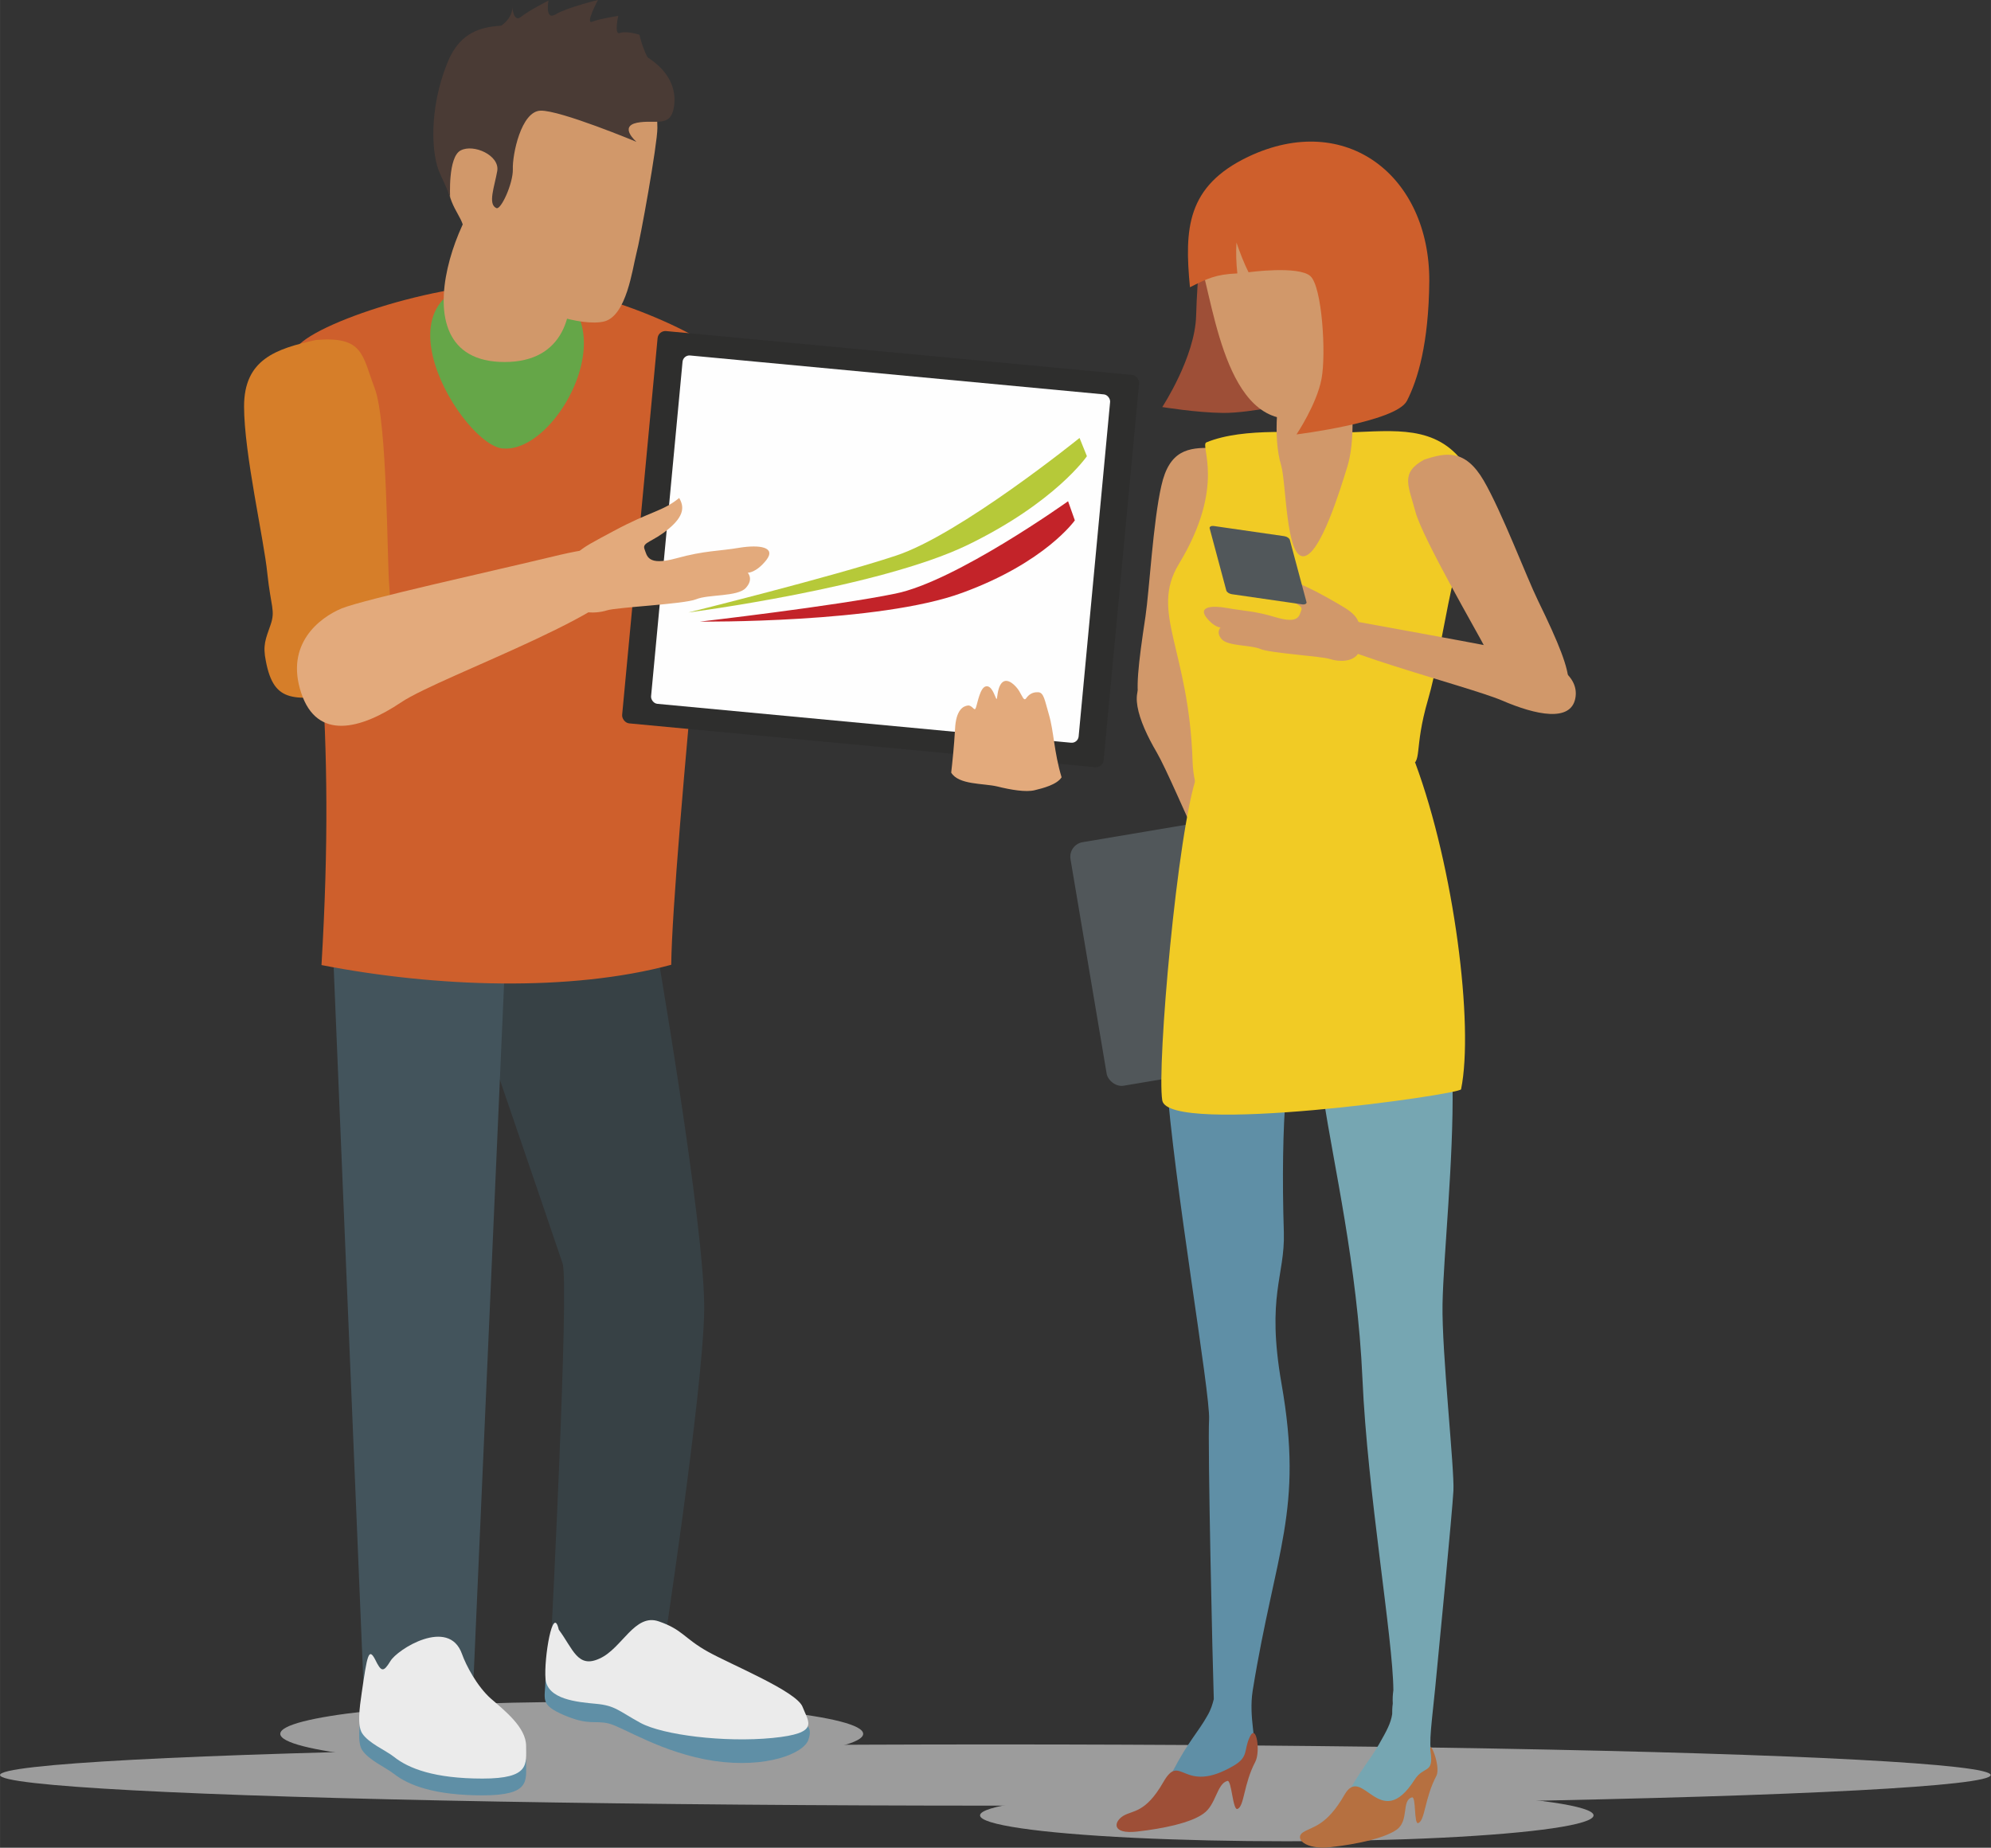 <?xml version="1.0" encoding="UTF-8"?>
<!DOCTYPE svg PUBLIC "-//W3C//DTD SVG 1.1//EN" "http://www.w3.org/Graphics/SVG/1.1/DTD/svg11.dtd">
<!-- Creator: CorelDRAW X7 -->
<svg xmlns="http://www.w3.org/2000/svg" xml:space="preserve" width="120.854mm" height="112.185mm" version="1.1" style="shape-rendering:geometricPrecision; text-rendering:geometricPrecision; image-rendering:optimizeQuality; fill-rule:evenodd; clip-rule:evenodd"
viewBox="0 0 6763 6278"
 xmlns:xlink="http://www.w3.org/1999/xlink">
 <rect x="0" y="0" width="6763" height="6278" fill="#333333" stroke="none"/>
 <defs>
  <style type="text/css">
   <![CDATA[
    .fil10 {fill:#FEFEFE}
    .fil8 {fill:#EBEBEB}
    .fil0 {fill:#9C9C9C}
    .fil9 {fill:#2E2E2D}
    .fil17 {fill:#F1CB25}
    .fil11 {fill:#E3AA7C}
    .fil21 {fill:#B67040}
    .fil14 {fill:#D67E29}
    .fil23 {fill:#CE5F2C}
    .fil4 {fill:#CE5F2C}
    .fil12 {fill:#C32329}
    .fil6 {fill:#D1986A}
    .fil15 {fill:#D1986A}
    .fil1 {fill:#51575A}
    .fil22 {fill:#9E4F37}
    .fil20 {fill:#9E4F37}
    .fil13 {fill:#B6C939}
    .fil16 {fill:#4A3B35}
    .fil19 {fill:#76A6B2}
    .fil7 {fill:#5F8FA6}
    .fil18 {fill:#5F8FA6}
    .fil5 {fill:#65A648}
    .fil3 {fill:#43545C}
    .fil2 {fill:#374145}
   ]]>
  </style>
 </defs>
 <g id="Layer_x0020_1">
  <g id="_784667648">
   <ellipse class="fil0" cx="3381" cy="6031" rx="3381" ry="104"/>
   <rect class="fil1" transform="matrix(0.884 -0.149 0.149 0.884 3627.93 2869.8)" width="1267" height="936" rx="56" ry="56"/>
   <ellipse class="fil0" cx="4371" cy="6168" rx="1042" ry="88"/>
   <ellipse class="fil0" cx="1942" cy="5891" rx="990" ry="108"/>
   <g>
    <g>
     <path class="fil2" d="M2222 3174c0,0 174,998 170,1278 -4,279 -143,1184 -143,1184 0,0 -31,74 -175,78 -144,4 -202,-144 -202,-144 0,0 62,-1208 39,-1277 -23,-70 -377,-1103 -377,-1103l688 -16z"/>
     <path class="fil3" d="M1608 5714l113 -2571 -594 -11 108 2601c0,0 78,78 206,78 128,0 167,-97 167,-97z"/>
    </g>
    <g>
     <path class="fil4" d="M1092 3279c391,76 847,91 1188,-1 4,-361 180,-2060 180,-2060 -25,-57 -418,-254 -716,-254 -298,0 -750,161 -744,237 73,873 141,1250 92,2078z"/>
     <path class="fil5" d="M1712 1524c-137,0 -488,-572 0,-572 487,0 211,584 0,572z"/>
     <path class="fil6" d="M1714 592c-113,0 -403,638 0,638 402,0 174,-652 0,-638z"/>
    </g>
    <g>
     <path class="fil7" d="M1569 5676c14,41 52,111 98,152 47,41 120,98 120,161 0,63 14,111 -148,111 -163,0 -251,-34 -301,-73 -28,-22 -86,-47 -108,-81 -17,-27 -9,-85 -1,-139 18,-124 23,-154 45,-111 21,43 28,44 52,5 23,-39 198,-150 243,-25z"/>
     <path class="fil8" d="M1569 5619c14,40 52,111 98,152 47,41 120,98 120,161 0,62 14,111 -148,111 -163,0 -251,-34 -301,-74 -28,-22 -86,-46 -108,-80 -17,-27 -9,-85 -1,-140 18,-123 23,-153 45,-111 21,43 28,45 52,6 23,-40 198,-150 243,-25z"/>
    </g>
    <g id="labfej">
     <path class="fil7" d="M2726 5846c8,16 36,18 20,65 -16,47 -143,98 -321,72 -177,-27 -308,-115 -357,-127 -49,-12 -65,8 -151,-28 -86,-37 -65,-53 -64,-123 2,-70 152,-18 217,0 65,18 592,92 656,141z"/>
     <path class="fil8" d="M1898 5537c49,66 64,133 139,98 76,-34 119,-155 201,-126 81,28 85,57 165,102 80,45 302,135 323,188 20,53 61,90 -102,106 -164,16 -372,-10 -448,-51 -75,-41 -86,-59 -151,-65 -65,-6 -165,-15 -172,-84 -6,-70 25,-257 45,-168z"/>
    </g>
    <g>
     <g>
      <rect class="fil9" transform="matrix(0.946 0.089 -0.089 0.946 2236.17 1122.4)" width="1729" height="1409" rx="28" ry="28"/>
      <rect class="fil10" transform="matrix(0.84 0.079 -0.079 0.84 2320.64 1205.61)" width="1729" height="1409" rx="28" ry="28"/>
     </g>
     <path class="fil11" d="M3606 2641c-26,-86 -26,-155 -43,-213 -14,-47 -17,-76 -37,-76 -20,-1 -32,9 -40,20 -8,12 -13,-6 -24,-24 -11,-18 -40,-48 -59,-28 -18,20 -14,62 -19,54 -5,-9 -15,-46 -35,-42 -20,4 -28,55 -34,72 -5,16 -11,-8 -27,-7 -16,2 -41,14 -44,81 -3,55 -9,112 -13,147 25,42 109,36 156,47 48,12 98,20 127,13 29,-7 76,-19 92,-44z"/>
     <path class="fil12" d="M2378 2112c0,0 610,6 891,-98 282,-103 382,-246 382,-246l-23 -65c0,0 -382,273 -587,314 -204,42 -663,95 -663,95z"/>
     <path class="fil13" d="M2338 2081c0,0 648,-84 948,-229 299,-145 406,-302 406,-302l-25 -62c0,0 -407,329 -624,400 -217,72 -705,193 -705,193z"/>
    </g>
    <g>
     <path class="fil14" d="M1074 1155c-137,30 -245,66 -245,226 0,160 68,454 79,567 12,114 28,126 11,175 -17,49 -27,69 -16,123 28,148 98,132 279,112 75,-8 145,-34 157,-117 13,-83 69,-181 22,-184 -48,-3 -32,1 -39,-70 -7,-72 -6,-554 -49,-667 -43,-114 -38,-178 -199,-165z"/>
     <g>
      <path class="fil11" d="M2145 1933c-37,-97 -135,-74 -301,-34 -166,40 -605,137 -683,168 -77,32 -193,122 -138,287 54,164 203,124 340,32 137,-92 819,-327 782,-453z"/>
      <path class="fil11" d="M2307 1692c17,29 18,60 -36,105 -54,45 -90,45 -82,68 9,23 9,59 108,32 98,-27 145,-24 215,-36 69,-11 125,-2 91,42 -35,44 -63,43 -63,43 0,0 21,22 -7,52 -28,30 -127,21 -168,38 -41,17 -271,27 -304,38 -34,11 -143,24 -136,-85 7,-110 28,-114 158,-184 130,-70 166,-66 224,-113z"/>
     </g>
    </g>
    <g>
     <path class="fil15" d="M2193 283c30,39 40,98 40,152 0,55 -58,378 -72,429 -13,51 -33,208 -108,228 -75,19 -252,-34 -346,-119 -95,-86 -119,-161 -135,-210 -16,-49 -68,-84 -51,-226 18,-142 308,-298 464,-284 156,14 208,30 208,30z"/>
     <path class="fil16" d="M1686 707c15,8 57,-83 56,-132 -2,-49 28,-197 94,-199 67,-2 326,106 326,106 0,0 -61,-52 2,-65 63,-12 113,18 125,-52 12,-70 -17,-190 -295,-243 -279,-52 -412,-65 -475,93 -63,157 -54,313 -24,376 30,64 34,80 34,80 0,0 -8,-138 36,-160 44,-23 133,17 124,70 -9,52 -33,113 -3,126z"/>
     <path class="fil16" d="M1642 116c107,-33 98,-93 98,-93 0,0 4,56 30,34 26,-21 93,-55 93,-55 0,0 -13,69 24,47 37,-23 144,-49 144,-49 0,0 -44,83 -20,74 24,-10 89,-20 89,-20 0,0 -15,67 6,58 22,-8 66,6 66,6 0,0 18,83 52,107 193,133 -786,-47 -582,-109z"/>
    </g>
   </g>
   <g>
    <g>
     <path class="fil15" d="M4117 1522c-80,-2 -145,7 -172,128 -28,121 -41,356 -54,444 -50,331 -40,351 119,362 73,5 95,-226 100,-261 8,-55 91,-420 87,-513 -4,-94 10,-142 -80,-160z"/>
     <g>
      <path class="fil15" d="M4257 3173c46,-18 22,-93 -18,-219 -41,-126 -144,-458 -169,-519 -26,-60 -86,-153 -165,-127 -78,25 -40,139 24,248 64,110 268,634 328,617z"/>
      <path class="fil15" d="M4410 3329c-24,12 -49,10 -79,-36 -31,-45 -28,-73 -47,-68 -19,5 -47,3 -33,81 13,78 8,115 12,170 3,55 -8,97 -39,67 -32,-30 -29,-52 -29,-52 0,0 -19,15 -40,-9 -21,-24 -7,-100 -17,-133 -10,-34 -1,-212 -7,-239 -6,-27 -7,-113 77,-99 84,13 86,30 131,136 44,106 38,134 71,182z"/>
     </g>
    </g>
    <path class="fil17" d="M4785 2604c50,-15 15,-53 66,-228 51,-175 80,-494 156,-590 77,-97 48,-122 -52,-234 -101,-113 -245,-85 -405,-82 -124,3 -323,-20 -452,33 -24,10 69,145 -94,414 -99,164 35,289 47,671 13,382 565,400 637,284 72,-116 97,-268 97,-268z"/>
    <g>
     <path class="fil18" d="M4368 3718c-10,113 -13,285 -7,470 4,148 -60,214 -8,513 76,432 -21,567 -98,1044 -14,91 15,173 3,207 -12,35 -99,72 -148,108 -49,36 -182,64 -127,-41 55,-105 86,-132 119,-191 12,-21 17,-39 21,-55 -4,-114 -21,-862 -16,-950 5,-87 -121,-811 -145,-1162 -9,-131 47,-251 180,-251 138,0 236,190 226,308z"/>
     <path class="fil19" d="M4875 5736c-18,174 -22,186 -8,258 14,72 -124,127 -174,163 -49,36 -182,64 -127,-41 55,-105 86,-132 119,-191 25,-44 39,-69 44,-101 0,-11 0,-22 2,-36 -1,-16 0,-31 2,-45 -1,-176 -88,-672 -105,-1058 -17,-385 -100,-737 -132,-954 -17,-112 95,-327 233,-327 145,0 203,164 205,282 4,255 -31,582 -34,745 -3,162 41,561 37,634 -4,74 -49,538 -62,671z"/>
    </g>
    <path class="fil20" d="M4245 5902c-21,45 -3,67 -54,97 -175,103 -179,-50 -240,57 -61,106 -104,94 -136,114 -32,20 -40,63 48,53 89,-10 183,-30 225,-61 43,-30 45,-101 81,-111 15,-5 18,103 35,95 23,-10 20,-84 60,-160 18,-34 4,-134 -19,-84z"/>
    <path class="fil21" d="M4859 5949c12,81 -22,48 -54,98 -118,185 -177,-56 -238,51 -61,106 -107,107 -140,127 -32,20 5,61 93,51 89,-10 183,-30 225,-60 42,-31 15,-99 51,-109 15,-5 6,95 22,87 23,-10 21,-84 61,-160 17,-34 -27,-133 -20,-85z"/>
    <path class="fil17" d="M4807 2591c133,358 200,894 156,1110 -3,18 -994,158 -1015,38 -19,-115 51,-916 118,-1105 15,-40 662,-35 741,-43z"/>
    <path class="fil6" d="M4490 1014c51,4 145,393 85,577 -19,60 -91,303 -150,299 -57,-4 -56,-249 -73,-308 -58,-193 58,-584 138,-568z"/>
    <g>
     <path class="fil15" d="M4837 1562c75,-25 140,-37 203,71 62,107 145,327 184,407 147,301 120,315 30,361 -86,43 -193,-167 -208,-198 -25,-50 -214,-374 -238,-464 -24,-90 -52,-132 29,-177z"/>
     <g>
      <path class="fil15" d="M4448 2132c13,-48 90,-33 220,-9 130,24 473,85 536,103 63,18 163,66 147,147 -16,81 -133,57 -249,7 -117,-50 -662,-186 -654,-248z"/>
      <path class="fil15" d="M4331 1937c-14,23 -15,47 27,83 41,35 69,36 62,54 -7,18 -8,46 -84,24 -76,-23 -113,-22 -167,-32 -54,-10 -98,-4 -72,31 27,35 49,35 49,35 0,0 -17,16 4,40 22,24 99,19 131,33 32,14 210,25 236,34 27,9 111,21 107,-65 -3,-85 -20,-89 -120,-146 -100,-56 -129,-53 -173,-91z"/>
     </g>
    </g>
    <g>
     <path class="fil22" d="M4427 1364c0,0 -181,40 -272,39 -92,-1 -207,-20 -207,-20 0,0 111,-169 115,-310 4,-140 19,-258 19,-258 0,0 329,-74 349,216 20,291 -4,333 -4,333z"/>
     <path class="fil15" d="M4086 923c49,189 108,612 408,473 213,-99 175,-208 126,-400l-51 -197c-78,-304 -561,-180 -483,124z"/>
     <path class="fil23" d="M4404 1476c0,0 338,-42 375,-114 37,-72 74,-195 76,-406 2,-357 -282,-582 -616,-423 -208,100 -216,244 -197,443 58,-29 87,-44 161,-47 -4,-36 -5,-71 -3,-105 12,35 25,69 41,101 0,0 169,-23 210,13 40,36 54,264 38,349 -16,86 -85,189 -85,189z"/>
    </g>
   </g>
   <rect class="fil1" transform="matrix(-0.049 -0.183 0.291 0.042 4168.28 2016.61)" width="1267" height="936" rx="56" ry="56"/>
  </g>
 </g>
</svg>
